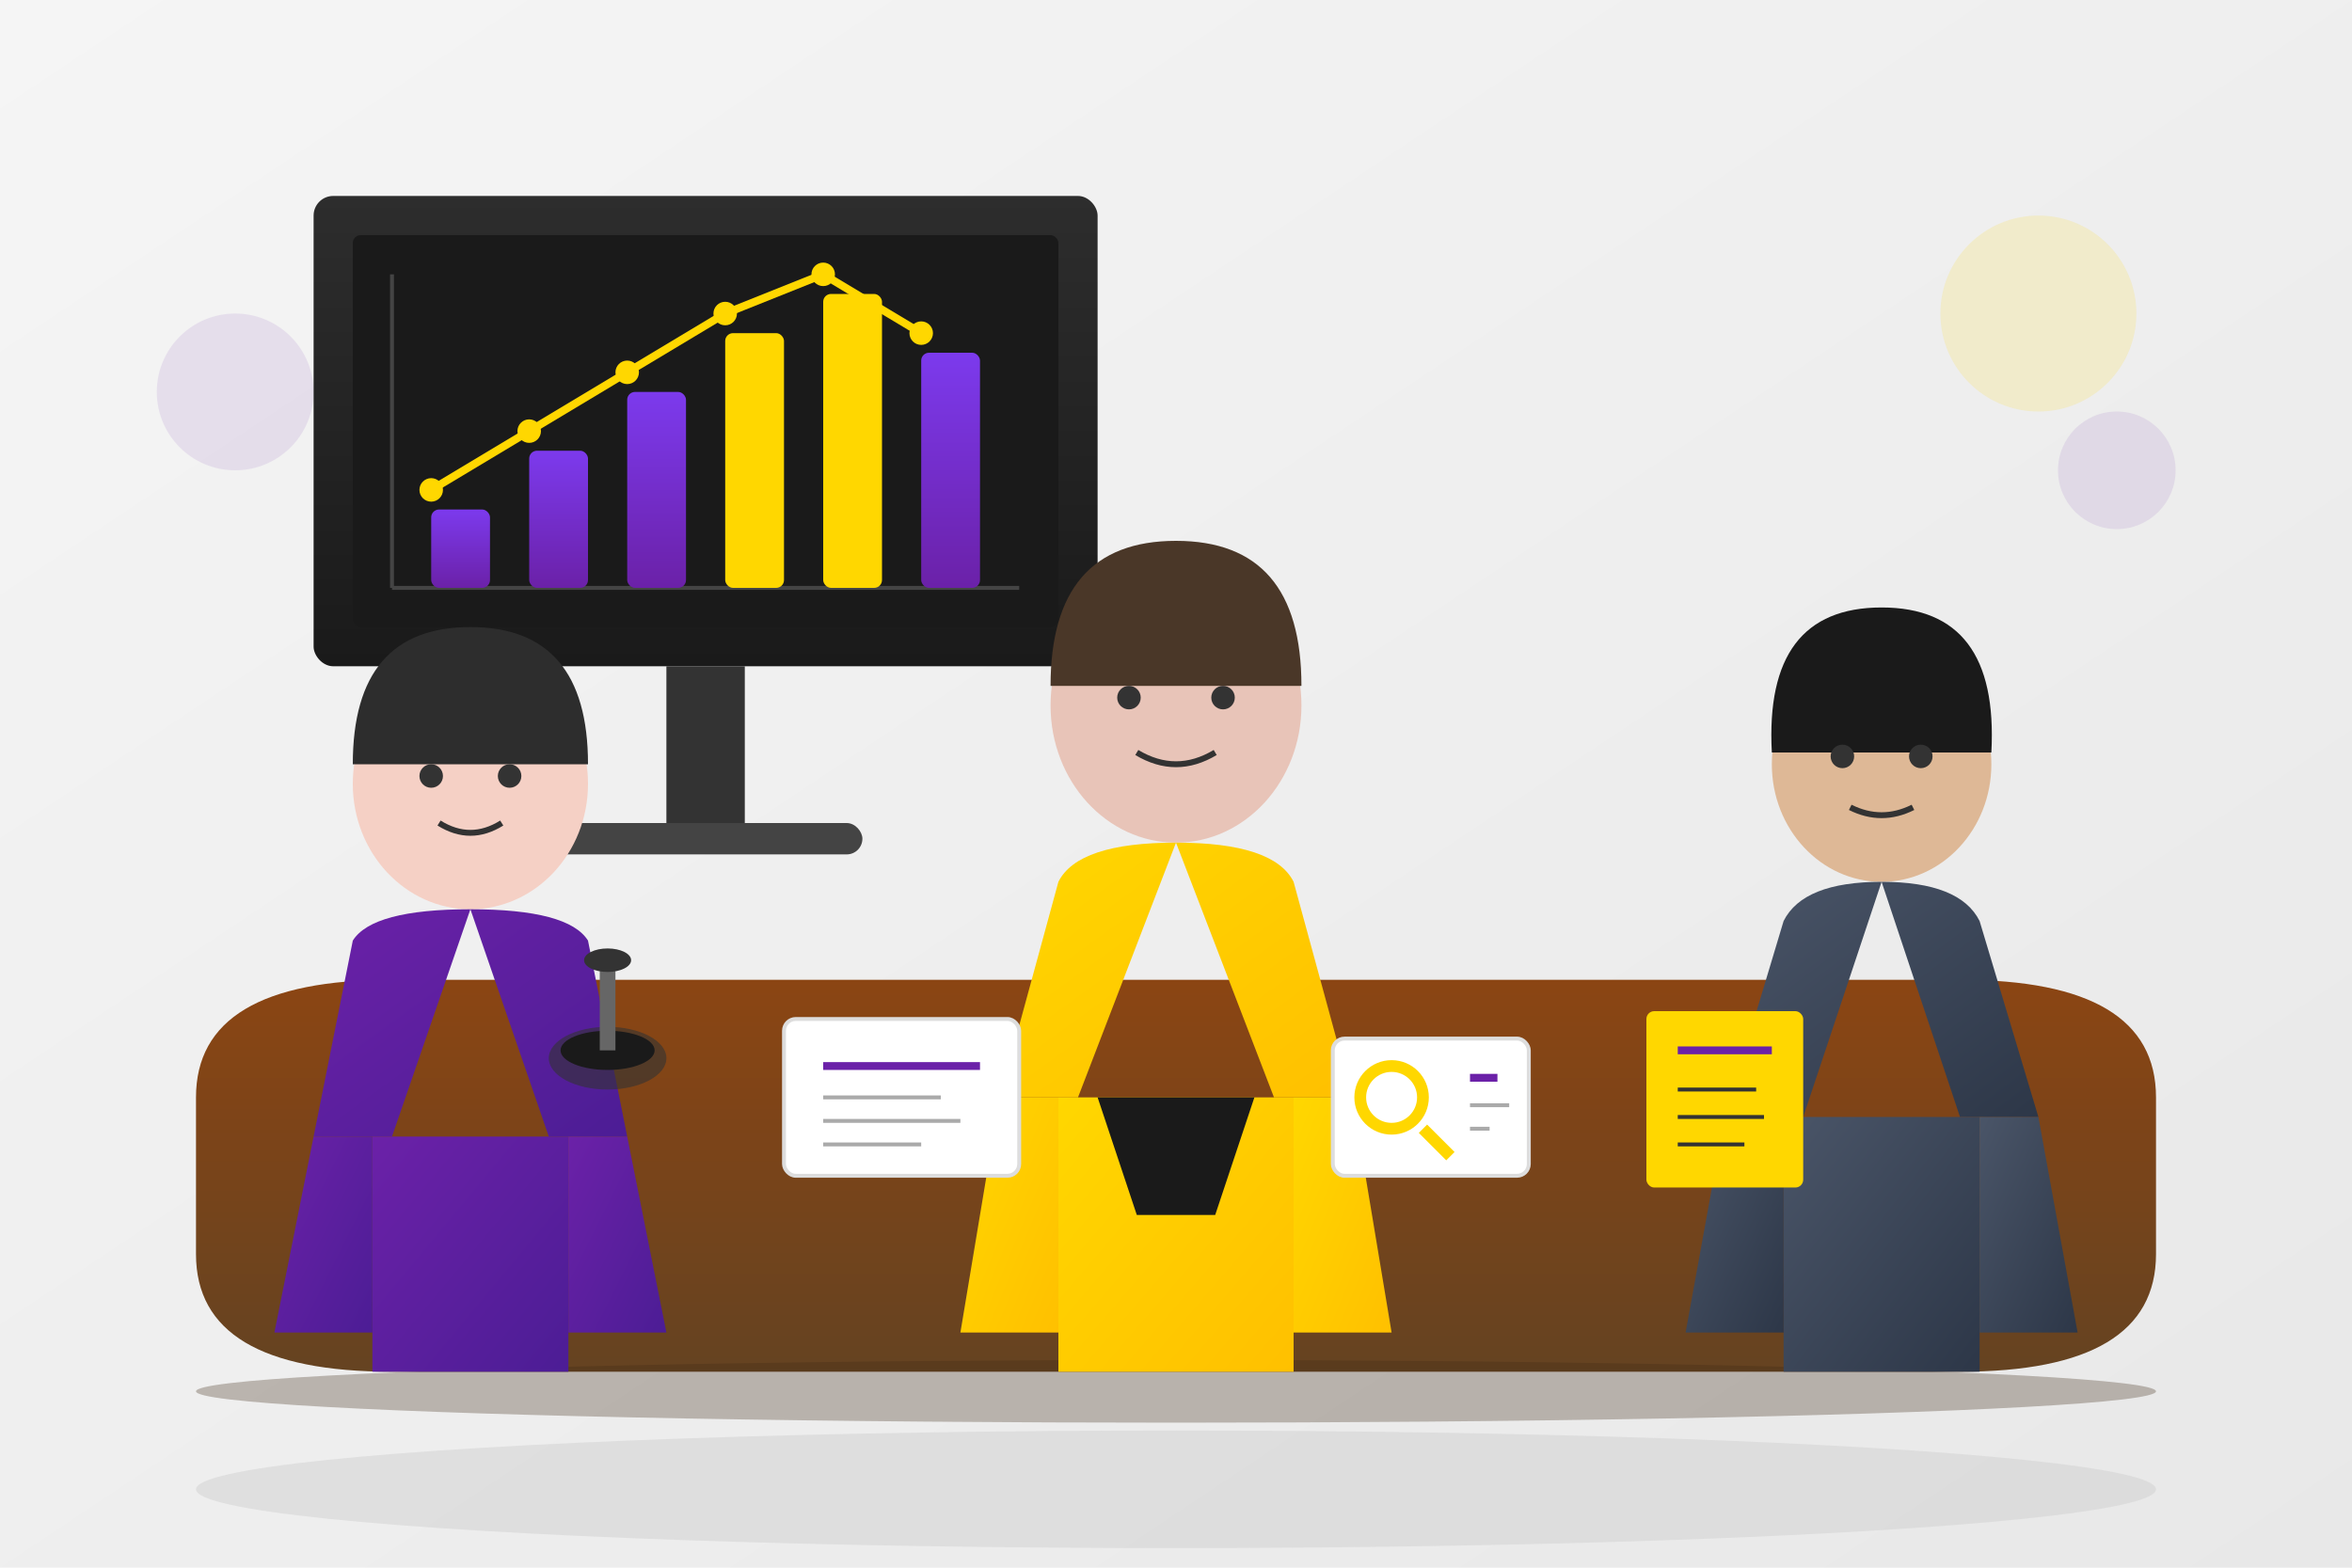 <svg xmlns="http://www.w3.org/2000/svg" viewBox="0 0 600 400">
  <defs>
    <linearGradient id="bgGrad" x1="0%" y1="0%" x2="100%" y2="100%">
      <stop offset="0%" style="stop-color:#f5f5f5"/>
      <stop offset="100%" style="stop-color:#e8e8e8"/>
    </linearGradient>
    <linearGradient id="tableGrad" x1="0%" y1="0%" x2="0%" y2="100%">
      <stop offset="0%" style="stop-color:#8B4513"/>
      <stop offset="100%" style="stop-color:#654321"/>
    </linearGradient>
    <linearGradient id="screenGrad" x1="0%" y1="0%" x2="0%" y2="100%">
      <stop offset="0%" style="stop-color:#2d2d2d"/>
      <stop offset="100%" style="stop-color:#1a1a1a"/>
    </linearGradient>
    <linearGradient id="chartGrad" x1="0%" y1="100%" x2="0%" y2="0%">
      <stop offset="0%" style="stop-color:#6B21A8"/>
      <stop offset="100%" style="stop-color:#7C3AED"/>
    </linearGradient>
    <linearGradient id="shirt1" x1="0%" y1="0%" x2="100%" y2="100%">
      <stop offset="0%" style="stop-color:#6B21A8"/>
      <stop offset="100%" style="stop-color:#4C1D95"/>
    </linearGradient>
    <linearGradient id="shirt2" x1="0%" y1="0%" x2="100%" y2="100%">
      <stop offset="0%" style="stop-color:#FFD700"/>
      <stop offset="100%" style="stop-color:#FFC000"/>
    </linearGradient>
    <linearGradient id="shirt3" x1="0%" y1="0%" x2="100%" y2="100%">
      <stop offset="0%" style="stop-color:#4a5568"/>
      <stop offset="100%" style="stop-color:#2d3748"/>
    </linearGradient>
    <filter id="shadow" x="-20%" y="-20%" width="140%" height="140%">
      <feDropShadow dx="2" dy="4" stdDeviation="3" flood-opacity="0.2"/>
    </filter>
  </defs>
  
  <rect width="600" height="400" fill="url(#bgGrad)"/>
  
  <ellipse cx="300" cy="380" rx="250" ry="15" fill="#d0d0d0" opacity="0.5"/>
  
  <rect x="80" y="50" width="200" height="120" rx="5" fill="url(#screenGrad)" filter="url(#shadow)"/>
  <rect x="170" y="170" width="20" height="40" fill="#333"/>
  <rect x="140" y="210" width="80" height="8" rx="4" fill="#444"/>
  
  <rect x="90" y="60" width="180" height="100" rx="2" fill="#1a1a1a"/>
  
  <line x1="100" y1="150" x2="100" y2="70" stroke="#444" stroke-width="1"/>
  <line x1="100" y1="150" x2="260" y2="150" stroke="#444" stroke-width="1"/>
  
  <rect x="110" y="130" width="15" height="20" fill="url(#chartGrad)" rx="2"/>
  <rect x="135" y="115" width="15" height="35" fill="url(#chartGrad)" rx="2"/>
  <rect x="160" y="100" width="15" height="50" fill="url(#chartGrad)" rx="2"/>
  <rect x="185" y="85" width="15" height="65" fill="#FFD700" rx="2"/>
  <rect x="210" y="75" width="15" height="75" fill="#FFD700" rx="2"/>
  <rect x="235" y="90" width="15" height="60" fill="url(#chartGrad)" rx="2"/>
  
  <polyline points="110,125 135,110 160,95 185,80 210,70 235,85" fill="none" stroke="#FFD700" stroke-width="2"/>
  <circle cx="110" cy="125" r="3" fill="#FFD700"/>
  <circle cx="135" cy="110" r="3" fill="#FFD700"/>
  <circle cx="160" cy="95" r="3" fill="#FFD700"/>
  <circle cx="185" cy="80" r="3" fill="#FFD700"/>
  <circle cx="210" cy="70" r="3" fill="#FFD700"/>
  <circle cx="235" cy="85" r="3" fill="#FFD700"/>
  
  <path d="M50 280 Q50 250 100 250 L500 250 Q550 250 550 280 L550 320 Q550 350 500 350 L100 350 Q50 350 50 320 Z" fill="url(#tableGrad)" filter="url(#shadow)"/>
  <ellipse cx="300" cy="355" rx="250" ry="8" fill="#3d2817" opacity="0.3"/>
  
  <g filter="url(#shadow)">
    <ellipse cx="120" cy="200" rx="30" ry="32" fill="#f5d0c5"/>
    <path d="M90 195 Q90 160 120 160 Q150 160 150 195" fill="#2d2d2d"/>
    <circle cx="110" cy="198" r="3" fill="#333"/>
    <circle cx="130" cy="198" r="3" fill="#333"/>
    <path d="M112 210 Q120 215 128 210" fill="none" stroke="#333" stroke-width="1.5"/>
    <path d="M120 232 L100 290 L80 290 L90 240 Q95 232 120 232 Q145 232 150 240 L160 290 L140 290 Z" fill="url(#shirt1)"/>
    <rect x="95" y="290" width="50" height="60" fill="url(#shirt1)"/>
    <path d="M80 290 L70 340 L95 340 L95 290 Z" fill="url(#shirt1)"/>
    <path d="M160 290 L170 340 L145 340 L145 290 Z" fill="url(#shirt1)"/>
  </g>
  
  <g filter="url(#shadow)">
    <ellipse cx="300" cy="180" rx="32" ry="35" fill="#e8c4b8"/>
    <path d="M268 175 Q268 138 300 138 Q332 138 332 175" fill="#4a3728"/>
    <circle cx="288" cy="178" r="3" fill="#333"/>
    <circle cx="312" cy="178" r="3" fill="#333"/>
    <path d="M290 192 Q300 198 310 192" fill="none" stroke="#333" stroke-width="1.5"/>
    <path d="M300 215 L275 280 L255 280 L270 225 Q275 215 300 215 Q325 215 330 225 L345 280 L325 280 Z" fill="url(#shirt2)"/>
    <rect x="270" y="280" width="60" height="70" fill="url(#shirt2)"/>
    <path d="M255 280 L245 340 L270 340 L270 280 Z" fill="url(#shirt2)"/>
    <path d="M345 280 L355 340 L330 340 L330 280 Z" fill="url(#shirt2)"/>
    <path d="M280 280 L320 280 L310 310 L290 310 Z" fill="#1a1a1a"/>
  </g>
  
  <g filter="url(#shadow)">
    <ellipse cx="480" cy="195" rx="28" ry="30" fill="#deb896"/>
    <path d="M452 192 Q450 155 480 155 Q510 155 508 192" fill="#1a1a1a"/>
    <circle cx="470" cy="193" r="3" fill="#333"/>
    <circle cx="490" cy="193" r="3" fill="#333"/>
    <path d="M472 206 Q480 210 488 206" fill="none" stroke="#333" stroke-width="1.5"/>
    <path d="M480 225 L460 285 L440 285 L455 235 Q460 225 480 225 Q500 225 505 235 L520 285 L500 285 Z" fill="url(#shirt3)"/>
    <rect x="455" y="285" width="50" height="65" fill="url(#shirt3)"/>
    <path d="M440 285 L430 340 L455 340 L455 285 Z" fill="url(#shirt3)"/>
    <path d="M520 285 L530 340 L505 340 L505 285 Z" fill="url(#shirt3)"/>
  </g>
  
  <g filter="url(#shadow)">
    <rect x="200" y="260" width="60" height="40" rx="3" fill="#fff" stroke="#ddd"/>
    <line x1="210" y1="272" x2="250" y2="272" stroke="#6B21A8" stroke-width="2"/>
    <line x1="210" y1="280" x2="240" y2="280" stroke="#aaa" stroke-width="1"/>
    <line x1="210" y1="286" x2="245" y2="286" stroke="#aaa" stroke-width="1"/>
    <line x1="210" y1="292" x2="235" y2="292" stroke="#aaa" stroke-width="1"/>
  </g>
  
  <g filter="url(#shadow)">
    <rect x="340" y="265" width="50" height="35" rx="3" fill="#fff" stroke="#ddd"/>
    <circle cx="355" cy="280" r="8" fill="none" stroke="#FFD700" stroke-width="3"/>
    <path d="M363 288 L370 295" stroke="#FFD700" stroke-width="3"/>
    <line x1="375" y1="275" x2="382" y2="275" stroke="#6B21A8" stroke-width="2"/>
    <line x1="375" y1="282" x2="385" y2="282" stroke="#aaa" stroke-width="1"/>
    <line x1="375" y1="288" x2="380" y2="288" stroke="#aaa" stroke-width="1"/>
  </g>
  
  <g filter="url(#shadow)">
    <rect x="420" y="258" width="40" height="45" rx="2" fill="#FFD700"/>
    <line x1="428" y1="268" x2="452" y2="268" stroke="#6B21A8" stroke-width="2"/>
    <line x1="428" y1="278" x2="448" y2="278" stroke="#333" stroke-width="1"/>
    <line x1="428" y1="285" x2="450" y2="285" stroke="#333" stroke-width="1"/>
    <line x1="428" y1="292" x2="445" y2="292" stroke="#333" stroke-width="1"/>
  </g>
  
  <ellipse cx="155" cy="270" rx="15" ry="8" fill="#333" opacity="0.6"/>
  <ellipse cx="155" cy="268" rx="12" ry="5" fill="#1a1a1a"/>
  <rect x="153" y="245" width="4" height="23" fill="#666"/>
  <ellipse cx="155" cy="245" rx="6" ry="3" fill="#333"/>
  
  <circle cx="520" cy="80" r="25" fill="#FFD700" opacity="0.15"/>
  <circle cx="540" cy="120" r="15" fill="#6B21A8" opacity="0.1"/>
  <circle cx="60" cy="100" r="20" fill="#6B21A8" opacity="0.1"/>
</svg>